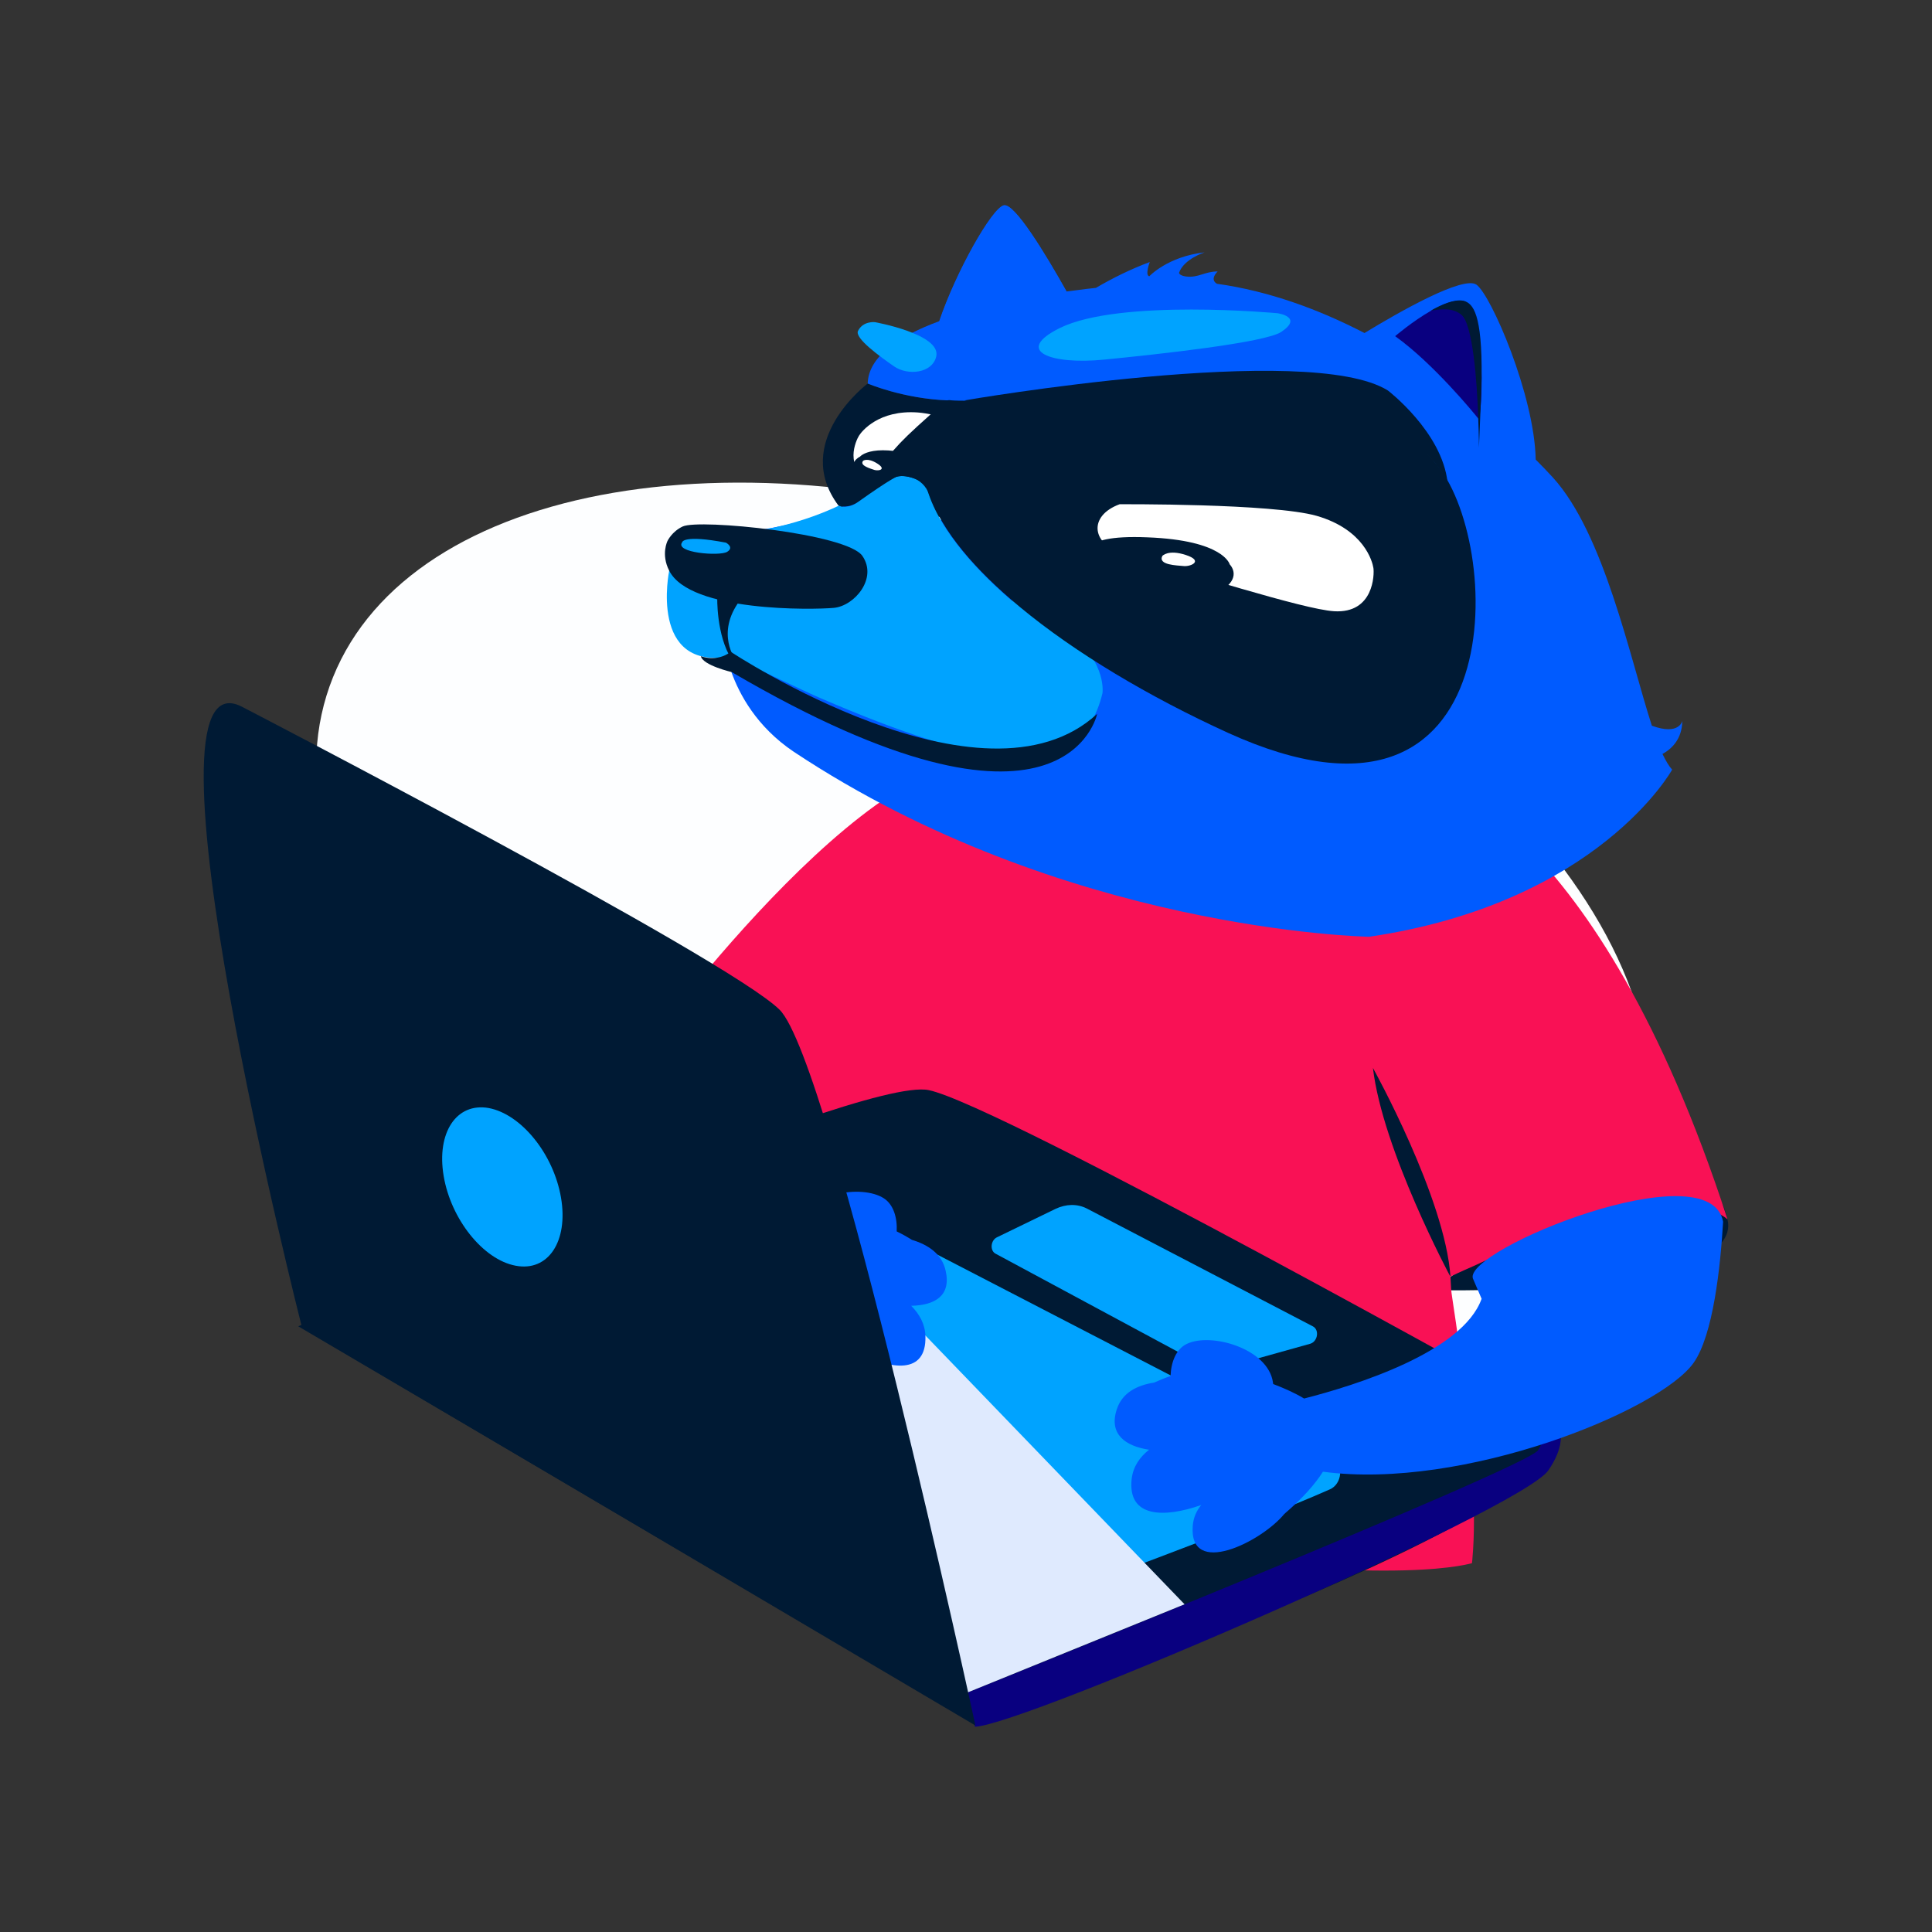 <?xml version="1.0" encoding="UTF-8"?> <svg xmlns="http://www.w3.org/2000/svg" xmlns:xlink="http://www.w3.org/1999/xlink" version="1.1" id="Layer_1" x="0px" y="0px" viewBox="0 0 800 800" style="enable-background:new 0 0 800 800;" xml:space="preserve"><rect x="0" y="0" width="800" height="800" fill="#333333" stroke="none"/> <style type="text/css"> .st0{fill:#FDFEFF;} .st1{fill:#001A34;} .st2{fill:#F91155;} .st3{fill:#090080;} .st4{fill:#00A3FF;} .st5{fill:#DFEAFE;} .st6{fill:#005BFF;} .st7{fill:#FFFFFF;} </style> <g> <path class="st0" d="M676.9,490.6c-34.9,89.6-192.4,107.9-343.8,43.9c-143.5-60.6-227.8-173.3-195.2-254.1 c32.5-80.6,171.4-105.3,317.1-53.1C608.7,282.4,711.7,401.4,676.9,490.6z"></path> <path class="st1" d="M600.6,528.7l-0.2,5.6c0,0,122.4,1.4,114.9-29.5c-7.4-30.7-41.8-26.2-41.8-26.2L600.6,528.7z"></path> <path class="st2" d="M715.3,504.8c0,0-0.3-0.1-0.3-0.1c-0.2-0.4-3.3-2.7-9.6-4.4c-13.3-3.6-40.6-4.8-84.4,18.7 c-0.5,0.2-0.9,0.5-1.4,0.7c-2.5,1.4-5.2,2.6-8,3.9c-3.6,1.6-7.3,3.2-11,5c0,0,0.1,2.1,0.3,5.5c0.2,3.7,12.3,72.4,8.8,111.2 c0,0.1,0,0.2,0,0.2c-0.1,0.6-0.1,1.2-0.2,1.8c0,0-0.4,0.1-1.3,0.3c-7.9,1.9-52.6,9.6-181.3-13.6c-10.5-1.9-20-3.9-28.5-6.1 c-73-18.4-76.6-44.5-76.6-44.5l36.7-108.4c0,0-54.1-17-82.7-36.3c-2.8-1.9-5.4-3.8-7.7-5.8c0,0,102.1-140,151.4-115.1 c35.7,18,171.3,4.2,171.3,4.2S661,337.7,715.3,504.8z"></path> <path class="st1" d="M600.6,528.7c0,0-28.1-52.4-32.1-86.5C568.5,442.2,598.5,496.2,600.6,528.7z"></path> <path class="st2" d="M609.6,621.1C609.6,621.1,609.6,621.1,609.6,621.1l0.3,0.1C609.8,621.2,609.7,621.2,609.6,621.1z"></path> <path class="st2" d="M610.2,621.3l0.4,0.1C610.4,621.4,610.3,621.4,610.2,621.3z"></path> <path class="st1" d="M639.1,583.3c0,0-224.8-125.7-254.5-131.9c-29.4-6.2-261.1,97.8-261.1,97.8l278.9,164 C402.3,713.1,696.5,615.7,639.1,583.3z"></path> <path class="st3" d="M403.7,715l-3.5-14c0,0,232-93.1,236.7-100.5c4.7-7.4,2.2-17.2,2.2-17.2s14.8,7,2,25.6 C629.8,625.1,423.5,714.5,403.7,715z"></path> <path class="st4" d="M219,553.4L418.2,666c1.2,0.7,2.6,0.8,4,0.3c14.2-5.2,96.1-35.2,128.5-49.6c5-2.2,5.8-10.1,1.2-12.4 L351.6,500.6c-1.1-0.6-2.3-0.6-3.5-0.2l-127,41.1C216.1,543.1,214.7,551,219,553.4z"></path> <polygon class="st5" points="490.5,664.3 315.8,483.1 285.5,644.4 400.2,701 "></polygon> <path class="st4" d="M412.2,519.1l89.2,48c0.7,0.4,1.5,0.4,2.2,0.2l39-10.9c3.1-1,3.8-5.8,1-7.2l-93.6-48.8c-4-2-8.6-1.9-13,0.2 l-24.1,11.7C410.2,513.5,409.8,517.8,412.2,519.1z"></path> <path class="st6" d="M609.9,529.4l3.6,8.4c-7.9,22.1-52.4,35.9-73.5,41.3c0,0,0,0,0,0c-3.8-2.3-8.3-4.3-12.8-6 c0-0.2-0.1-0.5-0.1-0.7c-2-14-25.7-20.8-35.7-15.9c-4.4,2.1-6.5,7.5-6.7,13.3c-2.5,0.8-4.8,1.8-6.8,2.7 c-7.1,1.1-13.3,4.2-15.5,11.2c-3.3,10.2,3.6,15.1,13.4,16.6c-3.9,3.1-6.6,7-7.2,12.1c-1.8,16.1,13.4,16.2,28.8,10.8 c-1.9,2.3-3.2,5.1-3.5,8.5c-1.8,21.8,28.4,6.8,37.9-4.8c7.6-6.5,12.7-12.3,16-17.5c0,0,0,0,0,0l0,0c58.1,7.8,139.5-25.2,153.5-45.1 c8.1-11.5,11.1-39.7,12.2-58.4C708,476,605.8,517.6,609.9,529.4z"></path> <path class="st6" d="M259.1,457.2l-3.9,7.5c5.3,21.6,44.4,39.8,63.3,47.4c0,0,0,0,0,0c3.7-1.8,8-3.1,12.4-4.2 c0-0.2,0.1-0.5,0.1-0.7c3-13.2,25.9-16.9,35-11c4,2.6,5.6,8.1,5.3,13.7c2.3,1.1,4.4,2.3,6.3,3.5c6.7,2,12.5,5.8,14,12.9 c2.3,10.4-4.7,14.2-14.3,14.4c3.5,3.5,5.8,7.7,5.9,12.7c0.4,15.9-14.2,13.9-28.4,6.5c1.6,2.5,2.6,5.4,2.6,8.6 c-0.1,21.3-27.3,2.5-35.2-9.9c-6.5-7.3-10.8-13.5-13.4-18.8c0,0,0,0,0,0l0,0c-53.2-0.2-121.4-40.5-131.9-60.3 c-6-11.3-6.4-37.3-5.9-54.5C178.1,398.5,263.6,446.6,259.1,457.2z"></path> <g> <path class="st1" d="M419.1,194.6l-44.8,28.8l-27-13.9c-20-26.6,12-50.7,12-50.7s18.1,7.8,39.9,7l13.5-7.1L419.1,194.6z"></path> <path class="st6" d="M688.4,312.2c3.8-2.1,8.1-6.1,8.2-13.7c0,0-1.2,6.2-12.6,2c-9.1-28.1-19.7-79.4-41-102.8 c-2.1-2.3-4.5-4.8-7.1-7.4c-0.5-26.7-18.5-68.1-24.5-72.4C606,114,579.6,129,565,137.9c-18.9-9.8-39.6-17.4-61.1-20.4 c-3.2-1.9,0.3-5.1,0.3-5.1c-5.4,0-8,2.7-13,2.1c-2.1-0.3-2.8-0.9-3-1.5c2-5.8,10.6-8.5,10.6-8.5c-15.3,1.7-22.9,9.9-22.9,9.9 c-1.9-0.4,0.2-5.9,0.2-5.9c-7.8,2.9-15.3,6.6-22.3,10.7c-1,0.1-5.6,0.6-12.2,1.5c-8.8-15.6-21.6-36.8-26-35.7 c-5,1.3-19.8,27.6-26.7,48c-16.3,6-29.3,14.4-29.6,25.8c0,0,14.6,6.3,33.3,7c4.8,2.9,29.6,16.6,59.9,13 c22.7-2.7,84.7-29.2,118.9-16.5c5,4.2,10.8,8.7,16.8,13.2c21.2,34.4-20.5,119.9-30.6,124c-10.6,4.2-84.3-1.9-106.7-83.3 c0,0-2.4-25.7-18.2-11c0,0-37.3,18.8-56.5,5.6c-10.1-7-17.1-3.8-19.5-6.9c-10.3,13-55.9,17.5-55.9,17.5s16.6,23.5,35.5,51.9 l-35.8-4.1c0,0,0.4,3.7,2.4,9.2c0,0,0,0,0,0c3.2,8.9,10.3,22.5,25.8,32.9c111.6,74.1,236.3,76.5,238.2,76.6l0,0 c95-14,125.5-69.2,125.5-69.2C691.1,317.3,689.8,315.1,688.4,312.2z"></path> <g> <path class="st6" d="M441.6,120.6c-21.8,3.1-52.6,12.5-52.6,12.5c6.9-20.5,21.8-46.7,26.7-48C420,83.9,432.8,104.9,441.6,120.6z"></path> </g> <path class="st7" d="M442.2,189.9c0,0-47-18-62.1-19.1c-16.2-1.2-23.3,7.8-24.4,9.6c-1.2,1.8-6.7,13.9,5.4,17.7 c9.6,3,50.3,5,71.5,7C445.1,206.3,450.4,197.4,442.2,189.9z"></path> <path class="st1" d="M356.1,189.1c0,0,5.3-6.7,29,1.2c23.9,8,14.3,13.2,14.3,13.2s-1.6,4.1-11.7,0.8c-10.1-3.3-30.1-1.3-33.4-7.1 C350.9,191.3,356.1,189.1,356.1,189.1z"></path> <path class="st4" d="M277.1,236.3c0,0-8.7,41.7,25.7,35.5c0,0,32.1,15.3,37.2,17.4c65.5,28.1,107,36.9,116.5-2.1 c0,0,7.9-48-126.6-52.9L277.1,236.3z"></path> <path class="st4" d="M422.2,251.5l-24,9.7l-91.4-40.5c0,0,20.3-1.5,41.6-11.8c-0.3,0.2-0.7,0.4-1,0.6c0.2,0,4,1.5,8-1.8 c10.1-8.2,15.8-10.3,15.8-10.3c5-1.4,12.1,2.9,12.1,2.9C387.2,216.6,401.5,234.3,422.2,251.5z"></path> <path class="st1" d="M594.1,191.4c-27.8-30.8-9.9-35.6-172.8-26.3c-21,1.2-26.4,0.8-28,0.6c-0.4-0.1-1.5,0.2-1.5,0.2 c-20.5,18-20.5,18.6-30,30.9c-1.3,1.7-4.4,6.4-13.3,12.1c-0.3,0.2-0.7,0.4-1,0.6c0.2,0,3.8,1.2,8-1.8 c13.4-9.5,15.8-10.3,15.8-10.3c1.9-0.5,4.1-0.3,6.1,0.3c3.5,1,6.1,3.6,7.4,7.1c5.3,15.1,18.8,31.1,37.7,46.7 c22.7,18.8,53.2,37,86.1,52C627.9,357.7,622.3,222.6,594.1,191.4z"></path> <path class="st3" d="M613.5,156.4c0,0.1,0,0.1,0,0.2c0,4.6-0.1,8.7-0.4,11.8c0,0,0,0,0,0.1l0,0c-0.2,2.5-0.5,4.3-0.8,5 c0,0-0.1-0.1-0.2-0.2c-1.8-2.3-18.7-22.9-34.4-34.1c0,0,7.1-6.1,14.8-10.5c4.8-2.7,9.7-4.7,13.2-4.1c0.1,0,0.2,0,0.3,0.1 c0,0,0.1,0,0.1,0c0,0,0.1,0,0.1,0C611.7,126.4,613.4,143,613.5,156.4z"></path> <path class="st1" d="M613.5,156.4c0,0.1,0,0.1,0,0.2c-0.1,3.5-0.2,7.5-0.4,11.8c0,0,0,0,0,0.1l0,0l-0.7,16.9c0,0,0-5.1-0.3-12.2 c-0.5-15.7-2.3-39.1-7-42.9c-4.3-3.5-10.3-1.9-12.6-1.7c4.8-2.7,9.7-4.7,13.2-4.1c0.1,0,0.2,0,0.3,0.1c0,0,0.1,0,0.1,0 c0,0,0.1,0,0.1,0C609.9,125.7,613.8,129.8,613.5,156.4z"></path> <path class="st1" d="M399.3,165.8c0,0,142.6-24.6,175.4-4.1c0,0,22.5,17.2,24.7,38.1c0,0-16.2-40.9-95.6-31.8 C429.9,176.3,399.3,165.8,399.3,165.8z"></path> <path class="st7" d="M463.6,208.8c0,0,63.3-0.4,81.6,4.8c19.7,5.7,23.1,19,23.5,21.6c0.4,2.6,0.2,18.9-16.3,17.9 c-12.9-0.8-61.1-16.4-86.1-23.3C451.6,225.7,450.5,213.6,463.6,208.8z"></path> <path class="st1" d="M509.2,233.7c0,0-2.4-10-34.1-11.2c-31.4-1.3-23.4,8.6-23.4,8.6s-0.4,5.3,12.8,5.9 c13.3,0.7,35.2,11.7,42.4,6.7C514.1,238.5,509.2,233.7,509.2,233.7z"></path> <path class="st4" d="M362.3,133.4c0,0,27.3,4.9,25.4,14.1c-1.6,7.2-11.9,8.1-17.5,4.2c-5.6-3.9-16.5-11.7-14.9-14.7 C357.4,132.8,362.3,133.4,362.3,133.4z"></path> <path class="st4" d="M529,129.7c0,0-65.2-6.1-90.1,6.1c-19.4,9.6-3.7,15.3,18.4,13.1c22.3-2.2,66.7-7,73.3-11.5 C539.8,131.2,529,129.7,529,129.7z"></path> <path class="st1" d="M290.2,271.7c0,0,6.5,2.7,12.4-1.8c0,0,104.5,69.2,151.7,25.7c0,0-12.8,63.8-151.3-17.3 C303,278.3,291,275.5,290.2,271.7z"></path> <path class="st1" d="M297,247.2c0,0-0.5,15.8,6,25.9l1.7,0.3c0,0-8.6-11.1,1.7-24.8L297,247.2z"></path> <path class="st1" d="M276.4,224c0,0,1.8-3.9,6.3-6c6.9-3.2,68,2.9,74.4,12.2c6.4,9.3-3.3,20.7-11.8,21.5 c-8.5,0.8-59.6,1.8-68.2-15.4C273.6,229.5,276.4,224,276.4,224z"></path> <path class="st4" d="M282.5,224.5c0,0,0.3-3.2,18.1,0.2c0,0,3.6,1.9,0.5,3.8C298,230.4,279.1,228.9,282.5,224.5z"></path> <path class="st7" d="M481.3,230.2c0,0,2.4-2.8,9.7-0.4c7.4,2.4,2.3,4.8-0.7,4.6C487.3,234.1,479.4,234,481.3,230.2z"></path> <path class="st7" d="M357.4,190.8c0,0,1.8-1.4,5.8,1.1c4,2.5,0.7,3.2-1.1,2.7C360.4,194,355.8,192.8,357.4,190.8z"></path> </g> <path class="st1" d="M100.1,292.6c0,0,201.3,104.3,222.7,125.5c21.6,21.4,81.1,296.4,81.1,296.4L125.1,549.9 C125.1,549.9,53.5,268.8,100.1,292.6z"></path> <path class="st4" d="M232.3,495.9c3.1,18.1-5.3,30.8-18.8,28.2c-13.4-2.5-26.8-19.2-29.8-37.2c-3-17.9,5.3-30.4,18.6-28.1 C215.8,461.3,229.2,477.8,232.3,495.9z"></path> </g> </svg> 